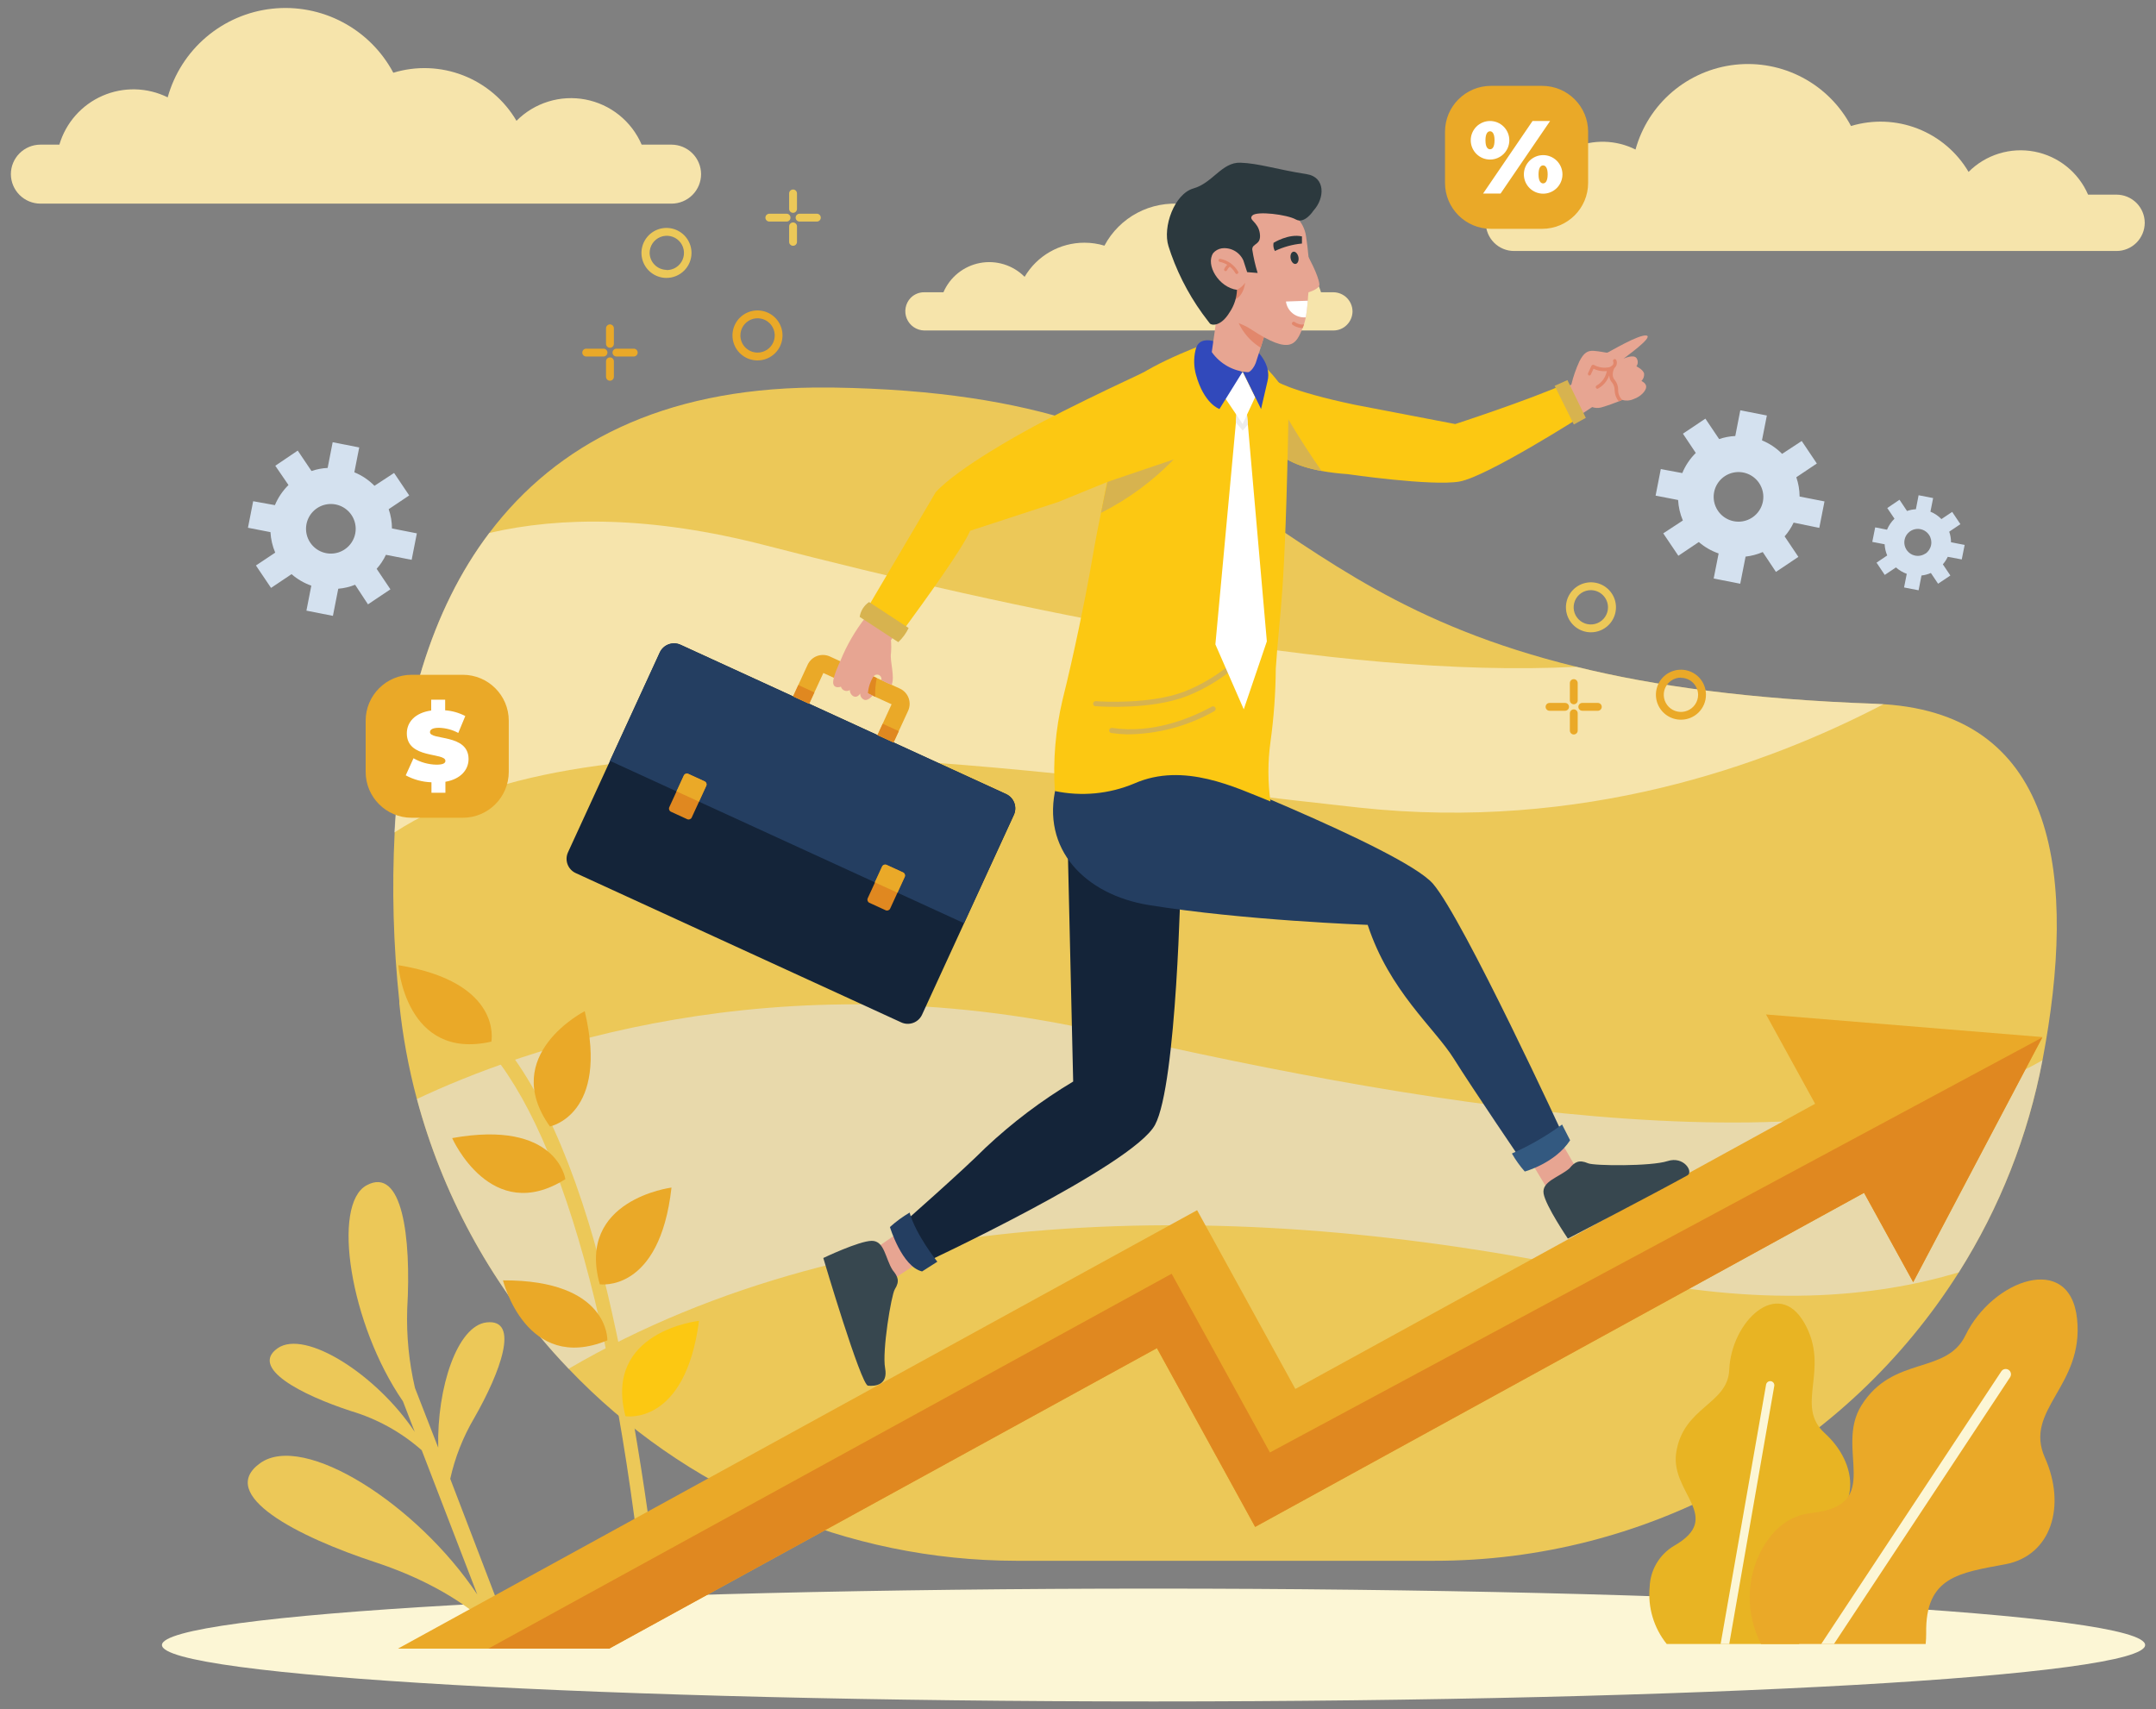 <svg width="449" height="356" viewBox="0 0 449 356" fill="none" xmlns="http://www.w3.org/2000/svg">
<rect x="0" y="0" width="449" height="356" fill="#808080" stroke="none"/>
<path d="M425.358 220.844C422.38 236.528 416.472 251.512 407.944 265.012C396.298 283.431 380.171 298.602 361.069 309.109C341.967 319.615 320.513 325.115 298.708 325.095H211.641C194.201 325.075 176.946 321.519 160.922 314.642C144.897 307.766 130.435 297.712 118.412 285.089C117.367 283.992 116.336 282.881 115.318 281.743C101.83 266.585 92.07 248.491 86.813 228.901C85.068 222.379 83.845 215.728 83.156 209.012C83.156 208.851 83.156 208.691 83.156 208.53C81.913 196.844 81.59 185.079 82.192 173.342C83.545 148.568 89.746 127.072 101.896 111.011C115.974 92.353 137.968 81.07 169.447 80.722C170.786 80.722 172.126 80.722 173.465 80.722C260.184 82.06 257.304 121.544 328.338 138.891C344.573 142.906 364.665 145.663 390.585 146.587L392.299 146.68C428.64 148.996 432.551 183.073 425.358 220.844Z" fill="#ECC858"/>
<g style="mix-blend-mode:screen" opacity="0.5">
<path d="M392.245 146.68C367.666 159.503 329.289 173.222 283.036 168.216C212.846 160.614 124.493 145.891 82.138 173.396C83.544 148.568 89.746 127.072 101.896 111.011C116.724 107.571 135.571 107.437 159.387 113.581C210.971 126.885 277.959 141.434 328.284 138.891C344.519 142.906 364.612 145.663 390.531 146.587L392.245 146.68Z" fill="white"/>
</g>
<g style="mix-blend-mode:screen" opacity="0.5">
<path d="M425.345 220.844C422.366 236.528 416.459 251.512 407.931 265.012C390.156 270.366 366.527 272.334 335.906 265.641C261.095 249.312 179.051 249.58 118.425 285.102C117.38 284.005 116.349 282.894 115.331 281.756C101.844 266.599 92.083 248.505 86.826 228.915C108.017 218.89 161.075 199.469 229.47 215.008C301.575 231.551 384.262 244.574 425.345 220.844Z" fill="#E3EAFE"/>
</g>
<path d="M2.264 36.272C2.271 37.899 2.921 39.458 4.072 40.608C5.224 41.759 6.784 42.408 8.412 42.415H139.844C141.476 42.415 143.041 41.769 144.196 40.617C145.351 39.465 146.002 37.903 146.005 36.272C145.998 34.647 145.35 33.09 144.202 31.94C143.053 30.79 141.497 30.139 139.87 30.128H133.628C132.595 27.723 130.987 25.607 128.945 23.967C126.903 22.328 124.489 21.213 121.916 20.723C119.342 20.233 116.688 20.381 114.185 21.155C111.682 21.93 109.408 23.306 107.562 25.163C105.035 20.855 101.129 17.525 96.475 15.708C91.821 13.892 86.69 13.695 81.91 15.151C79.521 10.662 75.84 6.992 71.342 4.614C66.844 2.236 61.736 1.261 56.678 1.812C51.62 2.364 46.843 4.418 42.965 7.71C39.086 11.001 36.284 15.379 34.921 20.277C32.819 19.236 30.514 18.668 28.169 18.611C25.824 18.555 23.495 19.012 21.345 19.951C19.195 20.89 17.277 22.287 15.726 24.045C14.174 25.804 13.027 27.88 12.364 30.128H8.412C6.783 30.132 5.221 30.78 4.069 31.932C2.916 33.083 2.267 34.644 2.264 36.272Z" fill="#F6E4AB"/>
<path d="M281.67 64.861C281.662 65.916 281.238 66.926 280.491 67.672C280.123 68.043 279.685 68.337 279.202 68.537C278.719 68.737 278.201 68.838 277.678 68.836H192.459C191.681 68.818 190.924 68.574 190.282 68.134C189.64 67.694 189.139 67.078 188.841 66.359C188.543 65.64 188.461 64.85 188.604 64.085C188.747 63.32 189.109 62.613 189.646 62.05C190.012 61.676 190.45 61.379 190.933 61.176C191.416 60.974 191.935 60.871 192.459 60.873H196.478C197.149 59.313 198.192 57.942 199.517 56.879C200.842 55.817 202.407 55.095 204.076 54.778C205.745 54.461 207.466 54.558 209.088 55.06C210.711 55.563 212.185 56.456 213.382 57.66C214.657 55.495 216.476 53.7 218.658 52.453C220.841 51.207 223.312 50.552 225.826 50.553C227.242 50.55 228.651 50.758 230.005 51.169C231.554 48.256 233.94 45.875 236.857 44.332C239.774 42.789 243.087 42.155 246.368 42.512C249.649 42.87 252.747 44.202 255.262 46.337C257.778 48.471 259.595 51.311 260.479 54.488C261.841 53.808 263.336 53.435 264.858 53.395C266.38 53.356 267.892 53.651 269.288 54.26C270.683 54.869 271.927 55.777 272.933 56.92C273.938 58.062 274.68 59.412 275.106 60.873H277.665C278.724 60.876 279.738 61.297 280.488 62.044C281.238 62.791 281.663 63.803 281.67 64.861Z" fill="#F6E4AB"/>
<path d="M378.877 109.953L379.962 104.439L374.778 103.422C374.769 102.055 374.538 100.699 374.095 99.406L378.368 96.542L375.22 91.858L371.135 94.534C369.941 93.325 368.515 92.369 366.942 91.724L367.96 86.544L362.428 85.46L361.383 90.814C360.238 90.868 359.106 91.084 358.021 91.456L355.155 87.2L350.48 90.332L353.159 94.347C351.949 95.54 350.992 96.965 350.346 98.536L345.872 97.707L344.787 103.234L349.475 104.144C349.554 105.615 349.89 107.059 350.466 108.414L346.381 111.091L349.529 115.762L353.788 112.898C354.998 113.949 356.399 114.757 357.914 115.28L356.883 120.5L362.415 121.584L363.527 115.936C364.759 115.797 365.964 115.476 367.103 114.986L369.849 119.122L374.524 115.99L371.657 111.72C372.415 110.859 373.046 109.894 373.533 108.856L378.877 109.953ZM364.987 107.745C364.144 108.326 363.147 108.643 362.123 108.657C361.099 108.671 360.094 108.381 359.236 107.824C358.377 107.267 357.703 106.467 357.3 105.527C356.896 104.587 356.781 103.548 356.969 102.542C357.158 101.536 357.64 100.609 358.356 99.878C359.073 99.147 359.99 98.644 360.992 98.435C361.994 98.225 363.036 98.317 363.986 98.7C364.935 99.083 365.75 99.739 366.326 100.584C367.098 101.711 367.391 103.099 367.14 104.442C366.889 105.784 366.114 106.972 364.987 107.745Z" fill="#D4E1EF"/>
<path d="M85.728 116.605L86.813 111.091L81.629 110.074C81.626 108.707 81.395 107.35 80.946 106.058L85.219 103.194L82.071 98.51L77.986 101.187C76.794 99.974 75.367 99.018 73.793 98.376L74.811 93.196L69.279 92.112L68.234 97.466C67.089 97.52 65.957 97.736 64.872 98.108L62.005 93.852L57.331 97.011L60.077 101.026C58.867 102.222 57.906 103.646 57.25 105.215L52.723 104.399L51.638 109.927L56.326 110.837C56.405 112.307 56.74 113.752 57.317 115.106L53.299 117.783L56.447 122.454L60.719 119.59C61.925 120.643 63.321 121.456 64.832 121.986L63.814 127.193L69.332 128.277L70.444 122.628C71.649 122.529 72.832 122.249 73.954 121.799L76.633 125.881L81.308 122.749L78.441 118.479C79.222 117.605 79.871 116.622 80.37 115.561L85.728 116.605ZM71.837 114.397C70.994 114.978 69.998 115.295 68.974 115.309C67.95 115.323 66.945 115.034 66.086 114.476C65.228 113.919 64.554 113.119 64.15 112.179C63.747 111.239 63.632 110.2 63.82 109.194C64.008 108.189 64.491 107.261 65.207 106.53C65.923 105.799 66.841 105.296 67.843 105.087C68.845 104.877 69.887 104.969 70.837 105.352C71.786 105.735 72.601 106.391 73.177 107.236C73.949 108.364 74.242 109.751 73.99 111.094C73.739 112.436 72.965 113.625 71.837 114.397Z" fill="#D4E1EF"/>
<path d="M408.547 116.525L409.15 113.5L406.31 112.951C406.313 112.199 406.186 111.452 405.935 110.743L408.266 109.177L406.551 106.621L404.314 108.12C403.668 107.451 402.888 106.926 402.024 106.58L402.586 103.743L399.559 103.154L398.997 106.072C398.366 106.099 397.743 106.221 397.148 106.433L395.581 104.091L393.036 105.818L394.536 108.039C393.868 108.689 393.34 109.468 392.982 110.328L390.518 109.846L389.915 112.871L392.487 113.366C392.526 114.168 392.707 114.957 393.022 115.695L390.799 117.194L392.513 119.751L394.844 118.185C395.502 118.77 396.266 119.224 397.095 119.523L396.532 122.361L399.559 122.95L400.162 119.871C400.837 119.797 401.496 119.621 402.118 119.349L403.618 121.584L406.176 119.871L404.609 117.542C405.022 117.072 405.364 116.544 405.627 115.976L408.547 116.525ZM400.966 115.307C400.504 115.617 399.961 115.782 399.405 115.784C398.849 115.785 398.305 115.622 397.842 115.314C397.379 115.007 397.018 114.569 396.803 114.057C396.589 113.544 396.531 112.98 396.638 112.434C396.744 111.889 397.01 111.388 397.402 110.993C397.793 110.599 398.293 110.329 398.838 110.219C399.382 110.108 399.948 110.161 400.462 110.371C400.977 110.581 401.418 110.939 401.729 111.399C402.145 112.015 402.302 112.77 402.167 113.501C402.031 114.232 401.615 114.88 401.006 115.307H400.966Z" fill="#D4E1EF"/>
<path d="M309.424 46.404C309.428 47.959 310.047 49.449 311.146 50.55C312.245 51.651 313.735 52.273 315.291 52.28H440.789C442.345 52.273 443.835 51.651 444.934 50.55C446.033 49.449 446.652 47.959 446.656 46.404C446.649 44.851 446.028 43.364 444.93 42.266C443.831 41.169 442.343 40.549 440.789 40.541H434.855C433.866 38.247 432.329 36.23 430.379 34.667C428.429 33.104 426.125 32.042 423.669 31.574C421.213 31.107 418.68 31.248 416.291 31.985C413.903 32.722 411.731 34.033 409.967 35.803C407.547 31.699 403.818 28.526 399.378 26.793C394.938 25.06 390.044 24.868 385.481 26.247C383.205 21.952 379.691 18.438 375.394 16.162C371.097 13.885 366.215 12.95 361.38 13.478C356.545 14.006 351.981 15.972 348.277 19.122C344.573 22.272 341.901 26.461 340.608 31.146C338.605 30.142 336.405 29.59 334.165 29.529C331.925 29.468 329.699 29.9 327.644 30.794C325.589 31.688 323.756 33.022 322.274 34.701C320.792 36.381 319.698 38.366 319.069 40.515H315.318C314.544 40.513 313.776 40.664 313.06 40.959C312.345 41.255 311.694 41.688 311.147 42.236C310.599 42.783 310.165 43.433 309.869 44.148C309.574 44.864 309.422 45.63 309.424 46.404Z" fill="#F6E4AB"/>
<path d="M446.736 342.642C446.736 349.134 354.311 354.394 240.226 354.394C126.141 354.394 33.729 349.094 33.729 342.642C33.729 336.191 126.154 330.891 240.226 330.891C354.297 330.891 446.736 336.111 446.736 342.642Z" fill="#FCF6D5"/>
<path d="M103.369 342.428H106.946L93.765 308.017C94.752 303.57 96.433 299.306 98.748 295.382C104.213 285.825 108.352 274.663 101.347 275.439C95.252 276.108 90.965 288.984 91.26 301.525L86.424 289.104C85.166 283.716 84.622 278.185 84.804 272.655C85.688 257.464 83.719 242.915 76.365 246.876C69.011 250.838 72.869 275.827 83.92 291.888L86.371 298.246C78.522 286.401 63.532 276.764 57.786 280.846C52.04 284.928 62.622 290.483 73.097 293.909C78.543 295.529 83.572 298.315 87.831 302.074L99.404 332.122C86.92 313.384 63.238 298.219 54.156 304.778C45.074 311.336 61.831 320.063 78.454 325.497C91.086 329.713 98.386 335.281 101.802 338.493L103.369 342.428Z" fill="#ECC858"/>
<path d="M374.671 342.428C375.39 339.11 375.028 335.649 373.64 332.55C369.809 324.132 374.698 321.348 381.034 317.078C387.37 312.808 386.392 304.336 380.016 298.514C373.64 292.691 381.262 285.25 375.783 275.586C370.304 265.922 360.539 275.238 360.124 285.317C359.83 292.558 350.493 292.999 349.073 302.623C347.841 310.975 359.079 316.007 348.631 321.977C347.142 322.861 345.898 324.102 345.011 325.589C344.125 327.076 343.624 328.76 343.555 330.489C343.132 334.779 344.406 339.064 347.104 342.428H374.671Z" fill="#E8B423"/>
<path d="M360.124 342.428L369.501 288.689C369.522 288.578 369.521 288.463 369.497 288.352C369.473 288.241 369.428 288.135 369.363 288.042C369.298 287.948 369.215 287.869 369.119 287.808C369.024 287.746 368.916 287.705 368.804 287.686C368.577 287.65 368.346 287.705 368.158 287.837C367.971 287.97 367.842 288.17 367.8 288.395L358.329 342.428H360.124Z" fill="#FCF6D5"/>
<path d="M401.033 342.428C401.109 341.672 401.144 340.913 401.14 340.153C400.939 328.388 408.065 327.612 417.629 325.818C427.193 324.024 430.354 313.665 425.867 303.627C421.38 293.588 434.038 288.77 432.564 274.716C431.091 260.662 414.923 266.565 409.324 278.129C405.306 286.441 394.188 282.238 387.638 292.758C381.958 301.887 392.513 313.491 377.283 315.137C372.421 315.659 369.246 318.657 367.036 322.499C365.348 325.54 364.438 328.951 364.389 332.428C364.34 335.905 365.153 339.341 366.755 342.428H401.033Z" fill="#EAA928"/>
<path d="M381.931 342.428L418.62 286.856C418.779 286.612 418.836 286.315 418.778 286.03C418.721 285.745 418.553 285.493 418.312 285.33C418.192 285.25 418.057 285.194 417.915 285.166C417.773 285.138 417.626 285.138 417.484 285.167C417.343 285.195 417.208 285.252 417.088 285.332C416.968 285.413 416.865 285.517 416.785 285.638L379.279 342.428H381.931Z" fill="#FCF6D5"/>
<path d="M136.294 325.416C132.986 299.263 127.976 272.133 122.551 254.559C115.465 231.551 106.597 216.387 96.189 209.346C95.859 209.123 95.453 209.039 95.061 209.115C94.67 209.19 94.324 209.418 94.1 209.748C93.876 210.078 93.793 210.483 93.868 210.875C93.943 211.267 94.171 211.612 94.502 211.836C112.679 224.163 126.167 264.129 133.535 327.504L136.294 325.416Z" fill="#ECC858"/>
<path d="M114.527 234.63C114.527 234.63 126.904 232.194 121.774 210.618C121.774 210.618 103.892 219.719 114.527 234.63Z" fill="#EAA928"/>
<path d="M117.742 245.605C117.742 245.605 116.001 233.131 94.167 237.052C94.167 237.052 102.257 255.389 117.742 245.605Z" fill="#EAA928"/>
<path d="M102.324 216.962C102.324 216.962 104.843 204.608 82.955 201.035C82.955 201.035 84.455 221.018 102.324 216.962Z" fill="#EAA928"/>
<path d="M124.908 267.502C124.908 267.502 137.379 269.402 139.844 247.358C139.844 247.358 119.939 249.875 124.908 267.502Z" fill="#EAA928"/>
<path d="M126.489 279.187C126.489 279.187 126.944 266.592 104.749 266.685C104.749 266.685 109.544 286.146 126.489 279.187Z" fill="#EAA928"/>
<path d="M130.253 294.98C130.253 294.98 142.683 297.108 145.577 275.118C145.577 275.118 125.632 277.259 130.253 294.98Z" fill="#FCC812"/>
<path d="M425.358 216.012L425.318 216.092L398.434 267.06L388.2 248.456L261.39 318.042L240.936 280.806L126.864 343.392H82.875L249.308 252.07L269.762 289.305L378.007 229.905L367.786 211.301L425.358 216.012Z" fill="#EAA928"/>
<path d="M425.318 216.092L398.434 267.06L388.2 248.456L261.39 318.042L240.936 280.806L126.864 343.392H101.695L244.003 265.307L264.471 302.529L425.318 216.092Z" fill="#E08820"/>
<path d="M189.365 255.202L181.998 260.261C182.137 262.834 183.148 265.284 184.864 267.207L193.571 261.466L189.365 255.202Z" fill="#E7A592"/>
<path d="M185.882 264.531C186.967 265.869 187.45 266.806 186.351 268.546C185.628 269.684 183.672 281.422 184.329 284.969C184.985 288.516 182.239 288.77 180.765 288.623C179.292 288.475 171.456 262.028 171.456 262.028C171.456 262.028 178.877 258.481 181.542 258.454C184.208 258.427 184.369 262.148 185.882 264.531Z" fill="#37474F"/>
<path d="M245.905 182.564C245.905 182.564 245.102 225.756 240.547 234.282C235.993 242.808 191.95 263.299 191.95 263.299C189.95 260.858 188.572 257.97 187.932 254.88C187.932 254.88 200.336 243.985 205.238 239.06C210.81 233.822 216.931 229.2 223.495 225.274L222.357 176.193L245.905 182.564Z" fill="#142439"/>
<path d="M189.432 252.565C187.97 253.432 186.597 254.44 185.333 255.576C185.333 255.576 187.825 263.835 192.031 264.825L195.205 262.804C195.205 262.804 190.718 257.196 189.432 252.565Z" fill="#243E61"/>
<path d="M317.461 239.689L322.069 247.345C324.646 247.353 327.151 246.495 329.182 244.909L323.971 235.874L317.461 239.689Z" fill="#E7A592"/>
<path d="M326.838 243.37C327.936 242.031 328.847 241.483 330.722 242.299C331.955 242.848 343.849 242.955 347.265 241.844C350.681 240.733 352.717 244.092 351.418 244.815C344.452 248.67 326.516 257.986 326.516 257.986C326.516 257.986 321.895 251.186 321.466 248.616C321.038 246.047 324.668 245.23 326.838 243.37Z" fill="#37474F"/>
<path d="M243.655 158.017C243.655 158.017 292.118 176.755 298.44 184.09C304.763 191.425 325.927 237.307 325.927 237.307C325.927 237.307 322.377 243.771 317.368 242.486C317.368 242.486 306.558 226.586 302.74 220.469C298.722 214.071 289.345 206.429 284.831 192.643C284.831 192.643 258.952 191.719 239.208 188.507C225.933 186.338 216.718 176.822 219.946 163.772C219.941 163.737 219.941 163.701 219.946 163.665C220.076 163.276 220.309 162.929 220.621 162.66C220.932 162.392 221.309 162.212 221.714 162.139L243.655 158.017Z" fill="#243E61"/>
<path d="M314.863 240.265C315.623 241.603 316.521 242.859 317.542 244.012C317.542 244.012 323.864 242.312 326.985 237.507L325.311 234.228C322.059 236.615 318.555 238.639 314.863 240.265Z" fill="#335980"/>
<path d="M342.912 69.894C341.371 69.546 335.049 73.374 334.768 73.441C334.486 73.507 333.214 73.159 331.914 73.079C330.615 72.999 329.865 73.454 328.927 75.248C328.206 76.808 327.641 78.435 327.24 80.106C326.637 80.4 325.967 80.708 325.244 81.029C326.329 82.957 327.467 84.844 328.686 86.705L331.58 84.791C332.183 85.003 332.836 85.031 333.455 84.871C335.022 84.416 336.335 83.907 337.112 83.599L337.835 83.291C338.6 83.526 339.424 83.474 340.152 83.144C341.76 82.609 342.831 81.351 342.831 80.561C342.831 79.771 341.84 79.356 341.84 79.356C342.031 79.164 342.18 78.933 342.277 78.68C342.373 78.426 342.416 78.155 342.403 77.884C342.309 77.028 340.795 76.305 340.795 76.305C340.977 76.051 341.074 75.747 341.074 75.435C341.074 75.123 340.977 74.819 340.795 74.565C340.166 73.775 338.224 74.645 338.116 74.712C338.25 74.538 344.399 70.228 342.912 69.894Z" fill="#E7A592"/>
<path d="M331.071 78.205C331.014 78.224 330.953 78.224 330.896 78.205C330.812 78.162 330.746 78.088 330.714 77.999C330.682 77.909 330.685 77.811 330.722 77.724L331.419 76.211C331.467 76.118 331.548 76.046 331.647 76.01C331.691 75.991 331.739 75.981 331.787 75.981C331.836 75.981 331.884 75.991 331.928 76.01C332.896 76.539 334.02 76.71 335.102 76.492C335.28 76.453 335.447 76.378 335.594 76.272C335.742 76.166 335.866 76.032 335.96 75.876C336.031 75.691 336.031 75.486 335.96 75.301C335.939 75.26 335.927 75.215 335.924 75.169C335.921 75.123 335.927 75.077 335.942 75.033C335.957 74.99 335.981 74.95 336.011 74.915C336.042 74.881 336.079 74.853 336.12 74.832C336.204 74.79 336.301 74.781 336.391 74.808C336.482 74.836 336.557 74.897 336.603 74.98C336.681 75.164 336.722 75.362 336.722 75.562C336.722 75.762 336.681 75.96 336.603 76.144C336.472 76.406 336.283 76.634 336.051 76.813C335.819 76.991 335.55 77.115 335.263 77.175C334.12 77.456 332.915 77.324 331.861 76.8L331.312 77.991C331.293 78.044 331.261 78.092 331.219 78.129C331.176 78.167 331.126 78.193 331.071 78.205Z" fill="#E2876C"/>
<path d="M337.848 83.305L337.125 83.613C336.584 82.96 336.277 82.145 336.254 81.297C336.267 80.725 336.088 80.164 335.745 79.704C335.401 79.338 335.189 78.867 335.143 78.366C335.087 77.972 335.114 77.571 335.223 77.188C335.244 77.074 335.276 76.962 335.317 76.854C335.36 76.695 335.423 76.542 335.504 76.398C335.524 76.355 335.553 76.317 335.588 76.285C335.624 76.253 335.665 76.229 335.711 76.214C335.756 76.199 335.804 76.193 335.851 76.197C335.898 76.201 335.945 76.215 335.987 76.238C336.069 76.283 336.131 76.359 336.158 76.449C336.186 76.539 336.177 76.636 336.134 76.72C336.131 76.746 336.131 76.773 336.134 76.8C335.942 77.219 335.851 77.678 335.866 78.138C335.881 78.518 336.033 78.88 336.295 79.156C336.746 79.722 336.992 80.426 336.991 81.15C336.971 81.55 337.037 81.949 337.185 82.321C337.332 82.693 337.559 83.028 337.848 83.305Z" fill="#E2876C"/>
<path d="M332.705 80.976C332.636 80.983 332.568 80.969 332.508 80.935C332.448 80.901 332.4 80.85 332.37 80.789C332.346 80.748 332.331 80.704 332.325 80.657C332.319 80.611 332.322 80.564 332.335 80.519C332.347 80.474 332.369 80.432 332.398 80.396C332.427 80.359 332.463 80.329 332.504 80.307C333.087 79.974 333.585 79.511 333.959 78.953C334.333 78.396 334.573 77.76 334.66 77.094C334.66 76.999 334.698 76.907 334.766 76.839C334.834 76.771 334.926 76.733 335.022 76.733C335.118 76.733 335.21 76.771 335.278 76.839C335.346 76.907 335.384 76.999 335.384 77.094C335.292 77.885 335.016 78.642 334.576 79.305C334.136 79.968 333.545 80.518 332.852 80.909C332.81 80.944 332.759 80.967 332.705 80.976Z" fill="#E2876C"/>
<path d="M329.597 86.557C329.597 86.557 309.679 99.299 303.932 100.303C298.186 101.307 280.571 98.751 280.571 98.751C278.775 98.63 276.986 98.412 275.213 98.095C269.855 97.118 266.748 95.351 264.913 93.035C261.845 89.181 263.694 83.599 265.422 79.183C265.422 79.183 268.194 81.377 282.152 84.309L303.062 88.324C303.062 88.324 318.01 83.479 326.289 79.812C326.302 79.852 328.083 85.527 329.597 86.557Z" fill="#FCC812"/>
<path d="M326.422 79.169L323.77 80.36L327.762 88.418L330.253 87.039L326.422 79.169Z" fill="#D7B34F"/>
<path d="M275.227 98.095C269.869 97.118 266.761 95.351 264.926 93.035C263.747 88.11 263.011 82.703 264.926 81.364C268.031 87.136 271.471 92.723 275.227 98.095Z" fill="#D7B34F"/>
<path d="M137.41 135.911L118.29 177.524C117.537 179.163 118.256 181.102 119.897 181.854L187.69 212.954C189.331 213.706 191.271 212.988 192.024 211.349L211.144 169.736C211.897 168.097 211.177 166.158 209.537 165.406L141.744 134.306C140.103 133.553 138.163 134.272 137.41 135.911Z" fill="#142439"/>
<path d="M200.764 192.295L211.132 169.728C211.492 168.94 211.525 168.041 211.223 167.229C210.922 166.416 210.311 165.756 209.524 165.392L141.732 134.3C141.342 134.12 140.92 134.019 140.49 134.002C140.061 133.986 139.632 134.054 139.229 134.203C138.826 134.352 138.456 134.579 138.141 134.872C137.826 135.164 137.571 135.515 137.392 135.906L127.025 158.472L200.764 192.295Z" fill="#243E61"/>
<path d="M189.124 148.046L186.083 154.644L182.734 153.105L185.681 146.694L182.426 145.208L182.266 145.128L180.283 144.218L180.042 144.111L171.469 140.176L168.509 146.587L165.16 145.047L168.201 138.449C168.589 137.611 169.292 136.961 170.158 136.64C171.024 136.319 171.982 136.353 172.822 136.736L180.859 140.43L181.462 140.697L182.587 141.219L182.828 141.327L187.409 143.428C188.248 143.815 188.898 144.518 189.22 145.383C189.541 146.249 189.506 147.206 189.124 148.046Z" fill="#EAA928"/>
<path d="M182.266 145.128L180.283 144.218L180.042 144.111C180.237 142.868 180.51 141.638 180.859 140.43L181.462 140.698L182.587 141.219C182.332 142.506 182.224 143.817 182.266 145.128Z" fill="#E08820"/>
<path d="M166.255 142.687L165.165 145.059L168.512 146.594L169.602 144.222L166.255 142.687Z" fill="#E08820"/>
<path d="M183.83 150.754L182.74 153.126L186.088 154.662L187.178 152.29L183.83 150.754Z" fill="#E08820"/>
<path d="M142.41 161.543L139.381 168.135C139.218 168.491 139.374 168.913 139.73 169.076L143.114 170.629C143.471 170.792 143.892 170.636 144.056 170.28L147.085 163.687C147.249 163.331 147.092 162.91 146.736 162.746L143.352 161.194C142.995 161.03 142.574 161.187 142.41 161.543Z" fill="#E08820"/>
<path d="M147.077 163.679L145.563 166.971L140.889 164.83L142.402 161.537C142.441 161.451 142.497 161.374 142.566 161.31C142.635 161.246 142.716 161.196 142.805 161.164C142.893 161.131 142.987 161.117 143.081 161.121C143.176 161.126 143.268 161.149 143.353 161.189L146.729 162.742C146.814 162.779 146.891 162.833 146.955 162.901C147.019 162.969 147.069 163.049 147.101 163.136C147.134 163.224 147.148 163.317 147.144 163.41C147.14 163.503 147.117 163.594 147.077 163.679Z" fill="#EAA928"/>
<path d="M183.734 180.51L180.705 187.103C180.542 187.459 180.698 187.88 181.054 188.044L184.438 189.596C184.795 189.76 185.216 189.604 185.38 189.248L188.409 182.655C188.572 182.299 188.416 181.878 188.06 181.714L184.676 180.162C184.319 179.998 183.898 180.154 183.734 180.51Z" fill="#E08820"/>
<path d="M188.414 182.644L186.9 185.937L182.172 183.782L183.686 180.49C183.764 180.32 183.907 180.188 184.083 180.122C184.258 180.057 184.453 180.064 184.623 180.141L188.012 181.694C188.103 181.728 188.185 181.78 188.255 181.847C188.325 181.913 188.38 181.994 188.418 182.083C188.456 182.172 188.475 182.267 188.474 182.364C188.473 182.461 188.453 182.556 188.414 182.644Z" fill="#EAA928"/>
<path d="M185.695 142.652C185.092 142.424 184.127 141.969 183.538 141.661C183.574 141.532 183.581 141.397 183.558 141.265C183.535 141.132 183.482 141.007 183.404 140.898C183.319 140.779 183.206 140.683 183.075 140.616C182.945 140.549 182.801 140.514 182.654 140.514C182.507 140.514 182.363 140.549 182.233 140.616C182.102 140.683 181.99 140.779 181.904 140.898C181.243 141.953 180.848 143.151 180.752 144.392L181.73 144.873C181.73 144.873 180.846 145.971 180.069 145.784C179.789 145.693 179.547 145.513 179.38 145.271C179.213 145.029 179.13 144.739 179.145 144.445C179.145 144.445 178.609 145.395 177.805 145.061C177.554 144.94 177.344 144.749 177.199 144.512C177.054 144.275 176.981 144 176.988 143.722C176.826 143.828 176.641 143.895 176.449 143.916C176.257 143.938 176.062 143.914 175.88 143.846C175.699 143.778 175.536 143.669 175.405 143.526C175.274 143.384 175.179 143.213 175.126 143.026C175.126 143.026 173.787 143.548 173.532 142.397C173.278 141.246 174.979 137.74 174.979 137.74C176.299 134.459 178.075 131.382 180.256 128.598C180.712 127.581 181.274 126.376 181.891 125.051C183.23 126.001 184.663 126.885 186.016 127.822L188.481 129.521C187.249 131.168 186.19 132.506 185.547 133.323C185.629 134.249 185.629 135.18 185.547 136.107C185.306 137.753 186.405 140.871 185.695 142.652Z" fill="#E7A592"/>
<path d="M220.415 104.546L238.163 97.305C238.163 97.305 245.544 84.603 241.07 76.211C241.07 76.211 222.812 84.59 213.476 89.823C213.476 89.823 199.532 97.372 194.857 102.538L180.35 127.152C180.35 127.152 184.703 132.145 187.691 131.824C193.049 124.516 200.577 114.036 202.037 110.556L220.415 104.546Z" fill="#FCC812"/>
<path d="M180.993 125.399C180.47 125.75 180.025 126.206 179.689 126.739C179.352 127.271 179.13 127.868 179.037 128.491L187.074 133.751C187.97 132.912 188.702 131.913 189.231 130.806L180.993 125.399Z" fill="#D7B34F"/>
<path d="M264.578 154.577C264.014 158.676 264.014 162.832 264.578 166.931C257.345 164.053 246.548 158.659 236.247 163.183C231.015 165.387 225.233 165.938 219.678 164.763C219.272 158.378 219.814 151.969 221.285 145.743C223.683 136.2 226.067 124.328 226.911 119.55C227.621 115.535 228.251 111.814 228.987 108.32C229.403 106.125 229.818 104.037 230.22 102.057C232.55 90.72 233.582 80.989 235.377 79.504C240.454 75.314 252.174 71.179 252.174 71.179L260.037 73.374C260.037 73.374 268.449 79.865 268.369 84.59C267.619 126.309 266.507 126.59 265.69 139.279C265.652 144.397 265.281 149.507 264.578 154.577Z" fill="#FCC812"/>
<path d="M228.385 147.109H228.13C228.06 147.104 227.992 147.085 227.93 147.053C227.867 147.021 227.812 146.977 227.767 146.923C227.722 146.869 227.688 146.807 227.668 146.74C227.647 146.673 227.64 146.603 227.648 146.533C227.661 146.396 227.727 146.269 227.832 146.179C227.937 146.09 228.073 146.044 228.21 146.051H228.344C229.59 146.145 239.462 146.72 246.495 144.111C252.103 141.921 257.056 138.331 260.881 133.684C260.922 133.626 260.974 133.577 261.035 133.541C261.095 133.504 261.163 133.48 261.233 133.47C261.303 133.459 261.374 133.464 261.443 133.482C261.511 133.501 261.575 133.533 261.631 133.577C261.742 133.664 261.815 133.791 261.835 133.93C261.854 134.07 261.82 134.212 261.738 134.326C257.806 139.16 252.675 142.879 246.856 145.114C239.77 147.738 230.086 147.229 228.385 147.109Z" fill="#D7B34F"/>
<path d="M253.165 147.657C253.165 147.565 253.14 147.474 253.094 147.394C253.048 147.314 252.982 147.247 252.903 147.2C252.823 147.152 252.733 147.127 252.64 147.125C252.548 147.123 252.456 147.145 252.375 147.189C248.062 149.545 240.145 152.891 231.613 151.619C231.471 151.6 231.327 151.637 231.212 151.722C231.097 151.807 231.02 151.933 230.997 152.074C230.977 152.214 231.015 152.356 231.1 152.469C231.185 152.582 231.312 152.657 231.452 152.677C232.517 152.835 233.591 152.929 234.667 152.958C241.053 152.932 247.326 151.268 252.884 148.126C252.969 148.08 253.039 148.013 253.089 147.93C253.138 147.848 253.165 147.754 253.165 147.657Z" fill="#D7B34F"/>
<path d="M244.445 95.686C240.052 100.21 234.937 103.973 229.309 106.821C229.737 104.626 230.193 102.364 230.648 100.383L231.506 100.076L244.445 95.686Z" fill="#D7B34F"/>
<path d="M263.828 133.59L259.019 147.738L253.112 134.219L257.385 88.016L257.505 86.209L259.662 85.982L259.876 88.431L263.828 133.59Z" fill="white"/>
<path d="M259.876 88.431L258.805 89.676L257.385 88.016L257.505 86.209L259.662 85.982L259.876 88.431Z" fill="#EDEDED"/>
<path d="M261.39 82.729L258.791 88.324L254.746 82.328L258.791 77.416L261.39 82.729Z" fill="white"/>
<path d="M249.053 77.991C248.616 76.369 248.579 74.665 248.946 73.026C249.022 72.637 249.158 72.263 249.348 71.915C250.339 70.309 252.616 71.031 252.616 71.031C253.728 75.743 258.791 77.416 258.791 77.416L253.956 85.192C253.956 85.192 250.727 84.148 249.053 77.991Z" fill="#3149BB"/>
<path d="M261.832 73.159C261.832 73.159 264.859 76.01 263.962 79.41L262.622 85.192L258.818 77.416C260.039 76.163 261.056 74.727 261.832 73.159Z" fill="#3149BB"/>
<path d="M264.082 67.418L262.542 72.423L261.51 75.609C261.323 76.184 260.479 77.55 259.876 77.523C258.389 77.432 256.942 77.008 255.642 76.283C254.341 75.558 253.22 74.55 252.362 73.334L253.46 65.557C254.916 65.302 256.389 65.154 257.867 65.115L264.082 67.418Z" fill="#E7A592"/>
<path d="M264.082 67.418L262.542 72.423C259.878 70.783 257.956 68.172 257.184 65.142H257.84L264.082 67.418Z" fill="#E2876C"/>
<path d="M271.985 49.175C272.42 51.979 272.666 54.809 272.722 57.647C272.722 58.303 272.722 58.905 272.642 59.467C272.642 59.802 272.642 60.136 272.534 60.484C272.454 61.127 272.414 61.823 272.347 62.599V62.72C272.271 63.841 272.137 64.958 271.945 66.066C271.851 66.549 271.731 67.028 271.583 67.498C271.506 67.758 271.412 68.013 271.302 68.261C269.963 71.553 268.958 74.177 260.586 68.622C256.755 66.066 252.429 66.882 250.62 62.224V62.144C249.543 59.267 248.753 56.29 248.263 53.257C248.076 52.074 248.197 50.862 248.614 49.739C249.032 48.616 249.732 47.62 250.647 46.846C255.764 42.509 262.046 42.563 266.319 43.339C267.757 43.595 269.077 44.297 270.094 45.344C271.11 46.391 271.772 47.731 271.985 49.175Z" fill="#E7A592"/>
<path d="M271.583 67.551C271.506 67.811 271.412 68.066 271.302 68.314H270.927C270.307 68.247 269.713 68.026 269.199 67.672C269.16 67.644 269.127 67.609 269.102 67.568C269.077 67.527 269.06 67.482 269.052 67.434C269.045 67.387 269.047 67.339 269.058 67.292C269.07 67.246 269.09 67.202 269.119 67.163C269.147 67.124 269.182 67.091 269.223 67.066C269.264 67.041 269.309 67.024 269.356 67.017C269.404 67.009 269.452 67.011 269.499 67.023C269.545 67.034 269.589 67.055 269.628 67.083C270.03 67.352 270.488 67.526 270.967 67.591C271.174 67.607 271.381 67.594 271.583 67.551Z" fill="#E2876C"/>
<path d="M256.903 60.605C257.882 60.34 258.733 59.732 259.3 58.892C259.3 58.892 258.979 62.653 255.978 62.626L256.903 60.605Z" fill="#E2876C"/>
<path d="M273.512 43.901C275.977 41.224 275.99 36.888 272.173 36.285C265.81 35.281 262.18 34.023 258.322 33.889C254.465 33.756 252.536 38.119 248.557 39.243C244.579 40.367 242.074 47.274 243.347 51.289C243.548 51.878 243.722 52.414 243.896 52.936C245.7 57.981 248.306 62.704 251.611 66.922L251.973 67.391C252.201 67.712 254.183 68.194 256.085 65.035C257.017 63.654 257.545 62.041 257.612 60.377C253.835 59.869 250.982 55.171 252.67 52.695C253.121 52.182 253.737 51.842 254.411 51.731C255.337 51.604 256.279 51.78 257.095 52.234C257.911 52.688 258.558 53.394 258.939 54.247L259.729 56.683L261.912 56.857C261.416 55.25 261.04 53.608 260.787 51.945C260.787 50.607 262.716 51.115 262.368 48.626C262.019 46.136 259.876 45.842 260.814 44.878C261.752 43.914 268.02 44.677 269.855 45.708C271.691 46.739 273.512 43.901 273.512 43.901Z" fill="#2C393E"/>
<path d="M257.626 57.071C257.56 57.085 257.492 57.076 257.432 57.047C257.371 57.018 257.322 56.97 257.291 56.911C256.946 56.307 256.476 55.783 255.912 55.374C255.349 54.966 254.705 54.682 254.023 54.542C253.981 54.535 253.94 54.52 253.904 54.498C253.868 54.475 253.837 54.445 253.813 54.41C253.789 54.375 253.773 54.335 253.765 54.293C253.757 54.251 253.758 54.208 253.768 54.167C253.775 54.126 253.789 54.087 253.811 54.052C253.833 54.017 253.861 53.987 253.895 53.963C253.929 53.94 253.967 53.923 254.007 53.914C254.048 53.906 254.089 53.905 254.13 53.913C254.907 54.063 255.643 54.381 256.286 54.843C256.928 55.305 257.463 55.901 257.854 56.59C257.892 56.664 257.899 56.751 257.874 56.831C257.849 56.911 257.794 56.978 257.72 57.018L257.626 57.071Z" fill="#E2876C"/>
<path d="M255.295 56.456C255.239 56.475 255.177 56.475 255.121 56.456C255.081 56.441 255.045 56.418 255.015 56.389C254.984 56.36 254.96 56.325 254.944 56.286C254.927 56.247 254.919 56.205 254.92 56.163C254.92 56.121 254.93 56.079 254.947 56.041C255.157 55.565 255.501 55.16 255.938 54.876C256.007 54.843 256.086 54.835 256.16 54.855C256.234 54.874 256.299 54.919 256.343 54.982C256.386 55.045 256.406 55.122 256.398 55.198C256.39 55.275 256.355 55.346 256.3 55.398C255.975 55.624 255.713 55.928 255.536 56.282C255.512 56.327 255.478 56.367 255.436 56.397C255.394 56.427 255.346 56.447 255.295 56.456Z" fill="#E2876C"/>
<path d="M270.405 53.538C270.539 54.247 270.284 54.876 269.842 54.97C269.4 55.064 268.918 54.555 268.784 53.846C268.65 53.136 268.904 52.507 269.36 52.427C269.815 52.347 270.271 52.882 270.405 53.538Z" fill="#2C393E"/>
<path d="M265.221 50.58C265.221 50.58 268.342 48.612 271.141 49.241V50.727C269.185 50.91 267.276 51.436 265.502 52.28C265.215 51.762 265.116 51.162 265.221 50.58Z" fill="#2C393E"/>
<path d="M272.32 53.217C272.32 53.217 274.611 57.312 274.771 59.24C274.865 60.324 271.945 61.047 271.945 61.047L272.32 53.217Z" fill="#E7A592"/>
<path d="M272.347 62.639V62.76C272.271 63.881 272.137 64.998 271.945 66.106H271.691C270.749 66.131 269.831 65.807 269.114 65.197C268.397 64.586 267.931 63.733 267.806 62.8L272.347 62.639Z" fill="white"/>
<path d="M331.325 131.703C330.294 131.703 329.287 131.398 328.43 130.826C327.573 130.254 326.905 129.44 326.511 128.489C326.117 127.538 326.013 126.491 326.215 125.481C326.416 124.471 326.912 123.543 327.641 122.815C328.369 122.087 329.298 121.591 330.308 121.39C331.319 121.189 332.367 121.292 333.319 121.686C334.271 122.08 335.085 122.748 335.658 123.604C336.23 124.46 336.536 125.467 336.536 126.497C336.536 127.877 335.987 129.202 335.01 130.178C334.032 131.155 332.707 131.703 331.325 131.703ZM331.325 122.923C330.617 122.918 329.922 123.123 329.331 123.512C328.739 123.902 328.277 124.458 328.002 125.11C327.727 125.763 327.652 126.482 327.787 127.177C327.922 127.872 328.261 128.511 328.76 129.014C329.259 129.516 329.896 129.859 330.591 129.999C331.285 130.14 332.006 130.07 332.661 129.801C333.316 129.531 333.876 129.073 334.27 128.485C334.664 127.896 334.875 127.205 334.875 126.497C334.871 125.554 334.497 124.652 333.833 123.983C333.169 123.314 332.268 122.933 331.325 122.923Z" fill="#ECC858"/>
<path d="M350.065 149.906C349.034 149.906 348.026 149.6 347.168 149.028C346.311 148.455 345.643 147.641 345.249 146.689C344.855 145.737 344.753 144.689 344.955 143.679C345.157 142.668 345.655 141.741 346.385 141.013C347.115 140.285 348.045 139.791 349.056 139.591C350.068 139.392 351.116 139.497 352.068 139.893C353.02 140.289 353.833 140.959 354.404 141.817C354.975 142.675 355.278 143.682 355.275 144.713C355.275 145.396 355.14 146.072 354.878 146.703C354.616 147.334 354.232 147.907 353.748 148.39C353.264 148.872 352.69 149.254 352.058 149.515C351.426 149.775 350.748 149.908 350.065 149.906ZM350.065 141.139C349.357 141.139 348.666 141.349 348.078 141.741C347.49 142.134 347.031 142.692 346.76 143.345C346.49 143.998 346.419 144.717 346.557 145.41C346.695 146.103 347.036 146.74 347.536 147.24C348.036 147.74 348.673 148.08 349.367 148.218C350.061 148.356 350.78 148.285 351.433 148.014C352.087 147.744 352.645 147.286 353.038 146.698C353.431 146.111 353.641 145.42 353.641 144.713C353.631 143.772 353.249 142.873 352.579 142.212C351.91 141.55 351.006 141.179 350.065 141.179V141.139Z" fill="#EAA928"/>
<path d="M356.494 166.851C356.278 166.851 356.07 166.765 355.916 166.612C355.763 166.458 355.677 166.251 355.677 166.034V162.434C355.681 162.218 355.768 162.013 355.92 161.86C356.073 161.708 356.279 161.621 356.494 161.617C356.602 161.617 356.708 161.639 356.807 161.68C356.906 161.721 356.996 161.781 357.072 161.857C357.148 161.932 357.208 162.022 357.249 162.121C357.29 162.22 357.311 162.327 357.311 162.434V166.034C357.311 166.141 357.29 166.248 357.249 166.347C357.208 166.446 357.148 166.536 357.072 166.612C356.996 166.687 356.906 166.748 356.807 166.789C356.708 166.83 356.602 166.851 356.494 166.851Z" fill="#ECC858"/>
<path d="M356.494 173.155C356.279 173.151 356.073 173.064 355.92 172.912C355.768 172.759 355.681 172.554 355.677 172.338V168.738C355.677 168.521 355.763 168.314 355.916 168.161C356.07 168.007 356.278 167.921 356.494 167.921C356.602 167.921 356.708 167.943 356.807 167.984C356.906 168.025 356.996 168.085 357.072 168.161C357.148 168.236 357.208 168.326 357.249 168.425C357.29 168.525 357.311 168.631 357.311 168.738V172.338C357.311 172.446 357.29 172.552 357.249 172.651C357.208 172.75 357.148 172.84 357.072 172.916C356.996 172.991 356.906 173.052 356.807 173.093C356.708 173.134 356.602 173.155 356.494 173.155Z" fill="#ECC858"/>
<path d="M361.558 168.203H358.316C358.099 168.203 357.891 168.117 357.738 167.963C357.585 167.81 357.499 167.603 357.499 167.386C357.499 167.17 357.585 166.962 357.738 166.809C357.891 166.656 358.099 166.57 358.316 166.57H361.558C361.774 166.57 361.982 166.656 362.135 166.809C362.289 166.962 362.375 167.17 362.375 167.386C362.375 167.603 362.289 167.81 362.135 167.963C361.982 168.117 361.774 168.203 361.558 168.203Z" fill="#ECC858"/>
<path d="M354.686 168.203H351.444C351.228 168.203 351.02 168.117 350.866 167.963C350.713 167.81 350.627 167.603 350.627 167.386C350.627 167.17 350.713 166.962 350.866 166.809C351.02 166.656 351.228 166.57 351.444 166.57H354.686C354.903 166.57 355.11 166.656 355.264 166.809C355.417 166.962 355.503 167.17 355.503 167.386C355.503 167.603 355.417 167.81 355.264 167.963C355.11 168.117 354.903 168.203 354.686 168.203Z" fill="#ECC858"/>
<path d="M327.749 146.694C327.533 146.69 327.327 146.603 327.175 146.451C327.022 146.298 326.935 146.093 326.932 145.877V142.277C326.932 142.06 327.018 141.853 327.171 141.7C327.324 141.546 327.532 141.46 327.749 141.46C327.965 141.46 328.173 141.546 328.326 141.7C328.48 141.853 328.566 142.06 328.566 142.277V145.891C328.562 146.105 328.475 146.309 328.322 146.459C328.169 146.61 327.963 146.694 327.749 146.694Z" fill="#EAA928"/>
<path d="M327.749 152.984C327.532 152.984 327.324 152.898 327.171 152.745C327.018 152.592 326.932 152.385 326.932 152.168V148.568C326.935 148.352 327.022 148.146 327.175 147.994C327.327 147.842 327.533 147.755 327.749 147.751C327.965 147.751 328.173 147.837 328.326 147.99C328.48 148.143 328.566 148.351 328.566 148.568V152.168C328.566 152.385 328.48 152.592 328.326 152.745C328.173 152.898 327.965 152.984 327.749 152.984Z" fill="#EAA928"/>
<path d="M332.812 148.046H329.517C329.301 148.042 329.095 147.955 328.943 147.803C328.79 147.65 328.703 147.445 328.7 147.229C328.7 147.013 328.786 146.805 328.939 146.652C329.092 146.499 329.3 146.413 329.517 146.413H332.758C332.975 146.413 333.183 146.499 333.336 146.652C333.489 146.805 333.575 147.013 333.575 147.229C333.573 147.436 333.493 147.634 333.352 147.785C333.211 147.936 333.018 148.029 332.812 148.046Z" fill="#EAA928"/>
<path d="M325.94 148.046H322.699C322.482 148.046 322.274 147.96 322.121 147.806C321.968 147.653 321.882 147.446 321.882 147.229C321.882 147.013 321.968 146.805 322.121 146.652C322.274 146.499 322.482 146.413 322.699 146.413H325.94C326.157 146.413 326.365 146.499 326.518 146.652C326.671 146.805 326.757 147.013 326.757 147.229C326.754 147.445 326.667 147.65 326.514 147.803C326.362 147.955 326.156 148.042 325.94 148.046Z" fill="#EAA928"/>
<path d="M138.799 57.888C137.768 57.888 136.761 57.582 135.904 57.01C135.047 56.438 134.379 55.625 133.985 54.674C133.591 53.722 133.487 52.675 133.688 51.666C133.889 50.656 134.386 49.728 135.114 49C135.843 48.272 136.772 47.776 137.782 47.575C138.793 47.374 139.841 47.477 140.793 47.871C141.745 48.265 142.559 48.932 143.131 49.789C143.704 50.645 144.01 51.651 144.01 52.681C144.01 54.062 143.461 55.386 142.483 56.363C141.506 57.339 140.181 57.888 138.799 57.888ZM138.799 56.255C139.509 56.268 140.207 56.07 140.804 55.685C141.401 55.301 141.869 54.748 142.15 54.096C142.431 53.444 142.512 52.724 142.382 52.026C142.251 51.328 141.916 50.685 141.419 50.179C140.921 49.672 140.284 49.325 139.589 49.182C138.893 49.038 138.171 49.105 137.513 49.374C136.856 49.642 136.293 50.1 135.897 50.689C135.501 51.278 135.29 51.972 135.289 52.681C135.303 53.609 135.676 54.496 136.331 55.155C136.985 55.814 137.87 56.194 138.799 56.215V56.255Z" fill="#ECC858"/>
<path d="M157.766 75.073C156.735 75.076 155.726 74.773 154.868 74.203C154.009 73.632 153.339 72.82 152.943 71.869C152.546 70.918 152.441 69.87 152.641 68.859C152.84 67.849 153.335 66.92 154.064 66.19C154.792 65.461 155.72 64.963 156.731 64.761C157.742 64.559 158.791 64.662 159.744 65.055C160.697 65.449 161.511 66.116 162.084 66.973C162.657 67.829 162.963 68.837 162.963 69.867C162.963 71.245 162.416 72.568 161.442 73.544C160.468 74.52 159.146 75.07 157.766 75.073ZM157.766 73.441C158.474 73.441 159.165 73.231 159.753 72.838C160.341 72.446 160.8 71.888 161.07 71.234C161.341 70.582 161.412 69.863 161.274 69.17C161.136 68.477 160.795 67.84 160.295 67.34C159.795 66.84 159.158 66.5 158.464 66.362C157.77 66.224 157.051 66.295 156.398 66.565C155.744 66.836 155.185 67.294 154.792 67.882C154.399 68.469 154.19 69.16 154.19 69.867C154.19 70.815 154.567 71.724 155.237 72.394C155.908 73.064 156.818 73.441 157.766 73.441Z" fill="#EAA928"/>
<path d="M164.624 45.333C164.626 45.227 164.607 45.121 164.567 45.022C164.528 44.923 164.469 44.833 164.394 44.757C164.319 44.681 164.23 44.62 164.131 44.579C164.033 44.538 163.927 44.517 163.821 44.517H160.217C160.001 44.517 159.793 44.603 159.64 44.756C159.486 44.909 159.4 45.117 159.4 45.333C159.4 45.55 159.486 45.757 159.64 45.91C159.793 46.064 160.001 46.15 160.217 46.15H163.821C163.927 46.15 164.033 46.128 164.131 46.087C164.23 46.046 164.319 45.986 164.394 45.91C164.469 45.834 164.528 45.744 164.567 45.645C164.607 45.546 164.626 45.44 164.624 45.333Z" fill="#ECC858"/>
<path d="M170.933 45.333C170.933 45.117 170.847 44.909 170.694 44.756C170.541 44.603 170.333 44.517 170.116 44.517H166.513C166.296 44.517 166.089 44.603 165.935 44.756C165.782 44.909 165.696 45.117 165.696 45.333C165.696 45.55 165.782 45.757 165.935 45.91C166.089 46.064 166.296 46.15 166.513 46.15H170.116C170.333 46.15 170.541 46.064 170.694 45.91C170.847 45.757 170.933 45.55 170.933 45.333Z" fill="#ECC858"/>
<path d="M165.977 50.379V47.154C165.977 46.937 165.891 46.729 165.738 46.576C165.585 46.423 165.377 46.337 165.16 46.337C164.944 46.337 164.736 46.423 164.582 46.576C164.429 46.729 164.343 46.937 164.343 47.154V50.379C164.343 50.596 164.429 50.803 164.582 50.956C164.736 51.109 164.944 51.196 165.16 51.196C165.377 51.196 165.585 51.109 165.738 50.956C165.891 50.803 165.977 50.596 165.977 50.379Z" fill="#ECC858"/>
<path d="M165.977 43.513V40.287C165.977 40.071 165.891 39.863 165.738 39.71C165.585 39.557 165.377 39.471 165.16 39.471C164.944 39.471 164.736 39.557 164.582 39.71C164.429 39.863 164.343 40.071 164.343 40.287V43.513C164.343 43.729 164.429 43.937 164.582 44.09C164.736 44.243 164.944 44.329 165.16 44.329C165.268 44.329 165.374 44.308 165.473 44.267C165.572 44.226 165.662 44.166 165.738 44.09C165.814 44.014 165.874 43.924 165.915 43.825C165.956 43.726 165.977 43.62 165.977 43.513Z" fill="#ECC858"/>
<path d="M126.502 73.441C126.502 73.224 126.416 73.016 126.263 72.863C126.11 72.71 125.902 72.624 125.685 72.624H122.082C121.865 72.624 121.657 72.71 121.504 72.863C121.351 73.016 121.265 73.224 121.265 73.441C121.265 73.657 121.351 73.865 121.504 74.018C121.657 74.171 121.865 74.257 122.082 74.257H125.685C125.901 74.254 126.107 74.166 126.259 74.014C126.412 73.862 126.499 73.656 126.502 73.441Z" fill="#EAA928"/>
<path d="M132.798 73.441C132.798 73.224 132.712 73.016 132.559 72.863C132.405 72.71 132.198 72.624 131.981 72.624H128.378C128.161 72.624 127.953 72.71 127.8 72.863C127.647 73.016 127.561 73.224 127.561 73.441C127.564 73.656 127.651 73.862 127.804 74.014C127.956 74.166 128.162 74.254 128.378 74.257H131.981C132.198 74.257 132.405 74.171 132.559 74.018C132.712 73.865 132.798 73.657 132.798 73.441Z" fill="#EAA928"/>
<path d="M127.842 78.487V75.248C127.842 75.141 127.821 75.035 127.779 74.937C127.738 74.839 127.678 74.75 127.602 74.675C127.526 74.6 127.435 74.541 127.336 74.502C127.237 74.462 127.131 74.443 127.025 74.444C126.81 74.444 126.604 74.528 126.452 74.679C126.299 74.829 126.211 75.033 126.208 75.248V78.487C126.208 78.703 126.294 78.911 126.447 79.064C126.6 79.217 126.808 79.303 127.025 79.303C127.241 79.303 127.449 79.217 127.603 79.064C127.756 78.911 127.842 78.703 127.842 78.487Z" fill="#EAA928"/>
<path d="M127.842 71.62V68.381C127.842 68.165 127.756 67.957 127.603 67.804C127.449 67.651 127.241 67.565 127.025 67.565C126.809 67.568 126.603 67.655 126.451 67.808C126.298 67.96 126.211 68.166 126.208 68.381V71.62C126.211 71.836 126.298 72.041 126.451 72.194C126.603 72.346 126.809 72.433 127.025 72.437C127.241 72.437 127.449 72.351 127.603 72.198C127.756 72.044 127.842 71.837 127.842 71.62Z" fill="#EAA928"/>
<path d="M321.158 17.882H310.509C305.22 17.882 300.932 22.166 300.932 27.451V38.092C300.932 43.377 305.22 47.662 310.509 47.662H321.158C326.448 47.662 330.736 43.377 330.736 38.092V27.451C330.736 22.166 326.448 17.882 321.158 17.882Z" fill="#EAA928"/>
<path d="M306.29 29.218C306.29 28.153 306.713 27.132 307.467 26.379C308.22 25.626 309.243 25.203 310.308 25.203C311.374 25.203 312.396 25.626 313.15 26.379C313.903 27.132 314.327 28.153 314.327 29.218C314.327 30.283 313.903 31.305 313.15 32.058C312.396 32.811 311.374 33.234 310.308 33.234C309.243 33.234 308.22 32.811 307.467 32.058C306.713 31.305 306.29 30.283 306.29 29.218ZM319.162 25.203H322.819L312.505 40.314H308.862L319.162 25.203ZM311.246 29.218C311.246 27.786 310.777 27.345 310.308 27.345C309.839 27.345 309.357 27.786 309.357 29.218C309.357 30.65 309.826 31.092 310.308 31.092C310.791 31.092 311.246 30.664 311.246 29.218ZM317.354 36.325C317.354 35.261 317.777 34.239 318.531 33.486C319.285 32.733 320.307 32.31 321.373 32.31C322.438 32.31 323.46 32.733 324.214 33.486C324.968 34.239 325.391 35.261 325.391 36.325C325.391 37.39 324.968 38.412 324.214 39.165C323.46 39.918 322.438 40.341 321.373 40.341C320.307 40.341 319.285 39.918 318.531 39.165C317.777 38.412 317.354 37.39 317.354 36.325ZM322.31 36.325C322.31 34.893 321.828 34.452 321.359 34.452C320.89 34.452 320.408 34.893 320.408 36.325C320.408 37.758 320.89 38.199 321.359 38.199C321.828 38.199 322.31 37.771 322.31 36.325Z" fill="white"/>
<path d="M96.377 140.55H85.728C80.439 140.55 76.15 144.835 76.15 150.12V160.761C76.15 166.046 80.439 170.331 85.728 170.331H96.377C101.666 170.331 105.954 166.046 105.954 160.761V150.12C105.954 144.835 101.666 140.55 96.377 140.55Z" fill="#EAA928"/>
<path d="M92.76 162.835V165.124H89.854V162.942C87.979 162.884 86.145 162.389 84.496 161.497L86.116 157.937C87.567 158.78 89.208 159.241 90.885 159.275C92.225 159.275 92.76 158.981 92.76 158.485C92.76 156.665 84.723 158.137 84.723 152.757C84.723 150.428 86.411 148.474 89.8 147.992V145.743H92.707V147.952C94.171 148.058 95.598 148.463 96.899 149.143L95.439 152.663C94.203 151.996 92.826 151.629 91.421 151.592C90.001 151.592 89.546 152.007 89.546 152.503C89.546 154.243 97.582 152.784 97.582 158.111C97.569 160.332 95.962 162.273 92.76 162.835Z" fill="white"/>
</svg>
